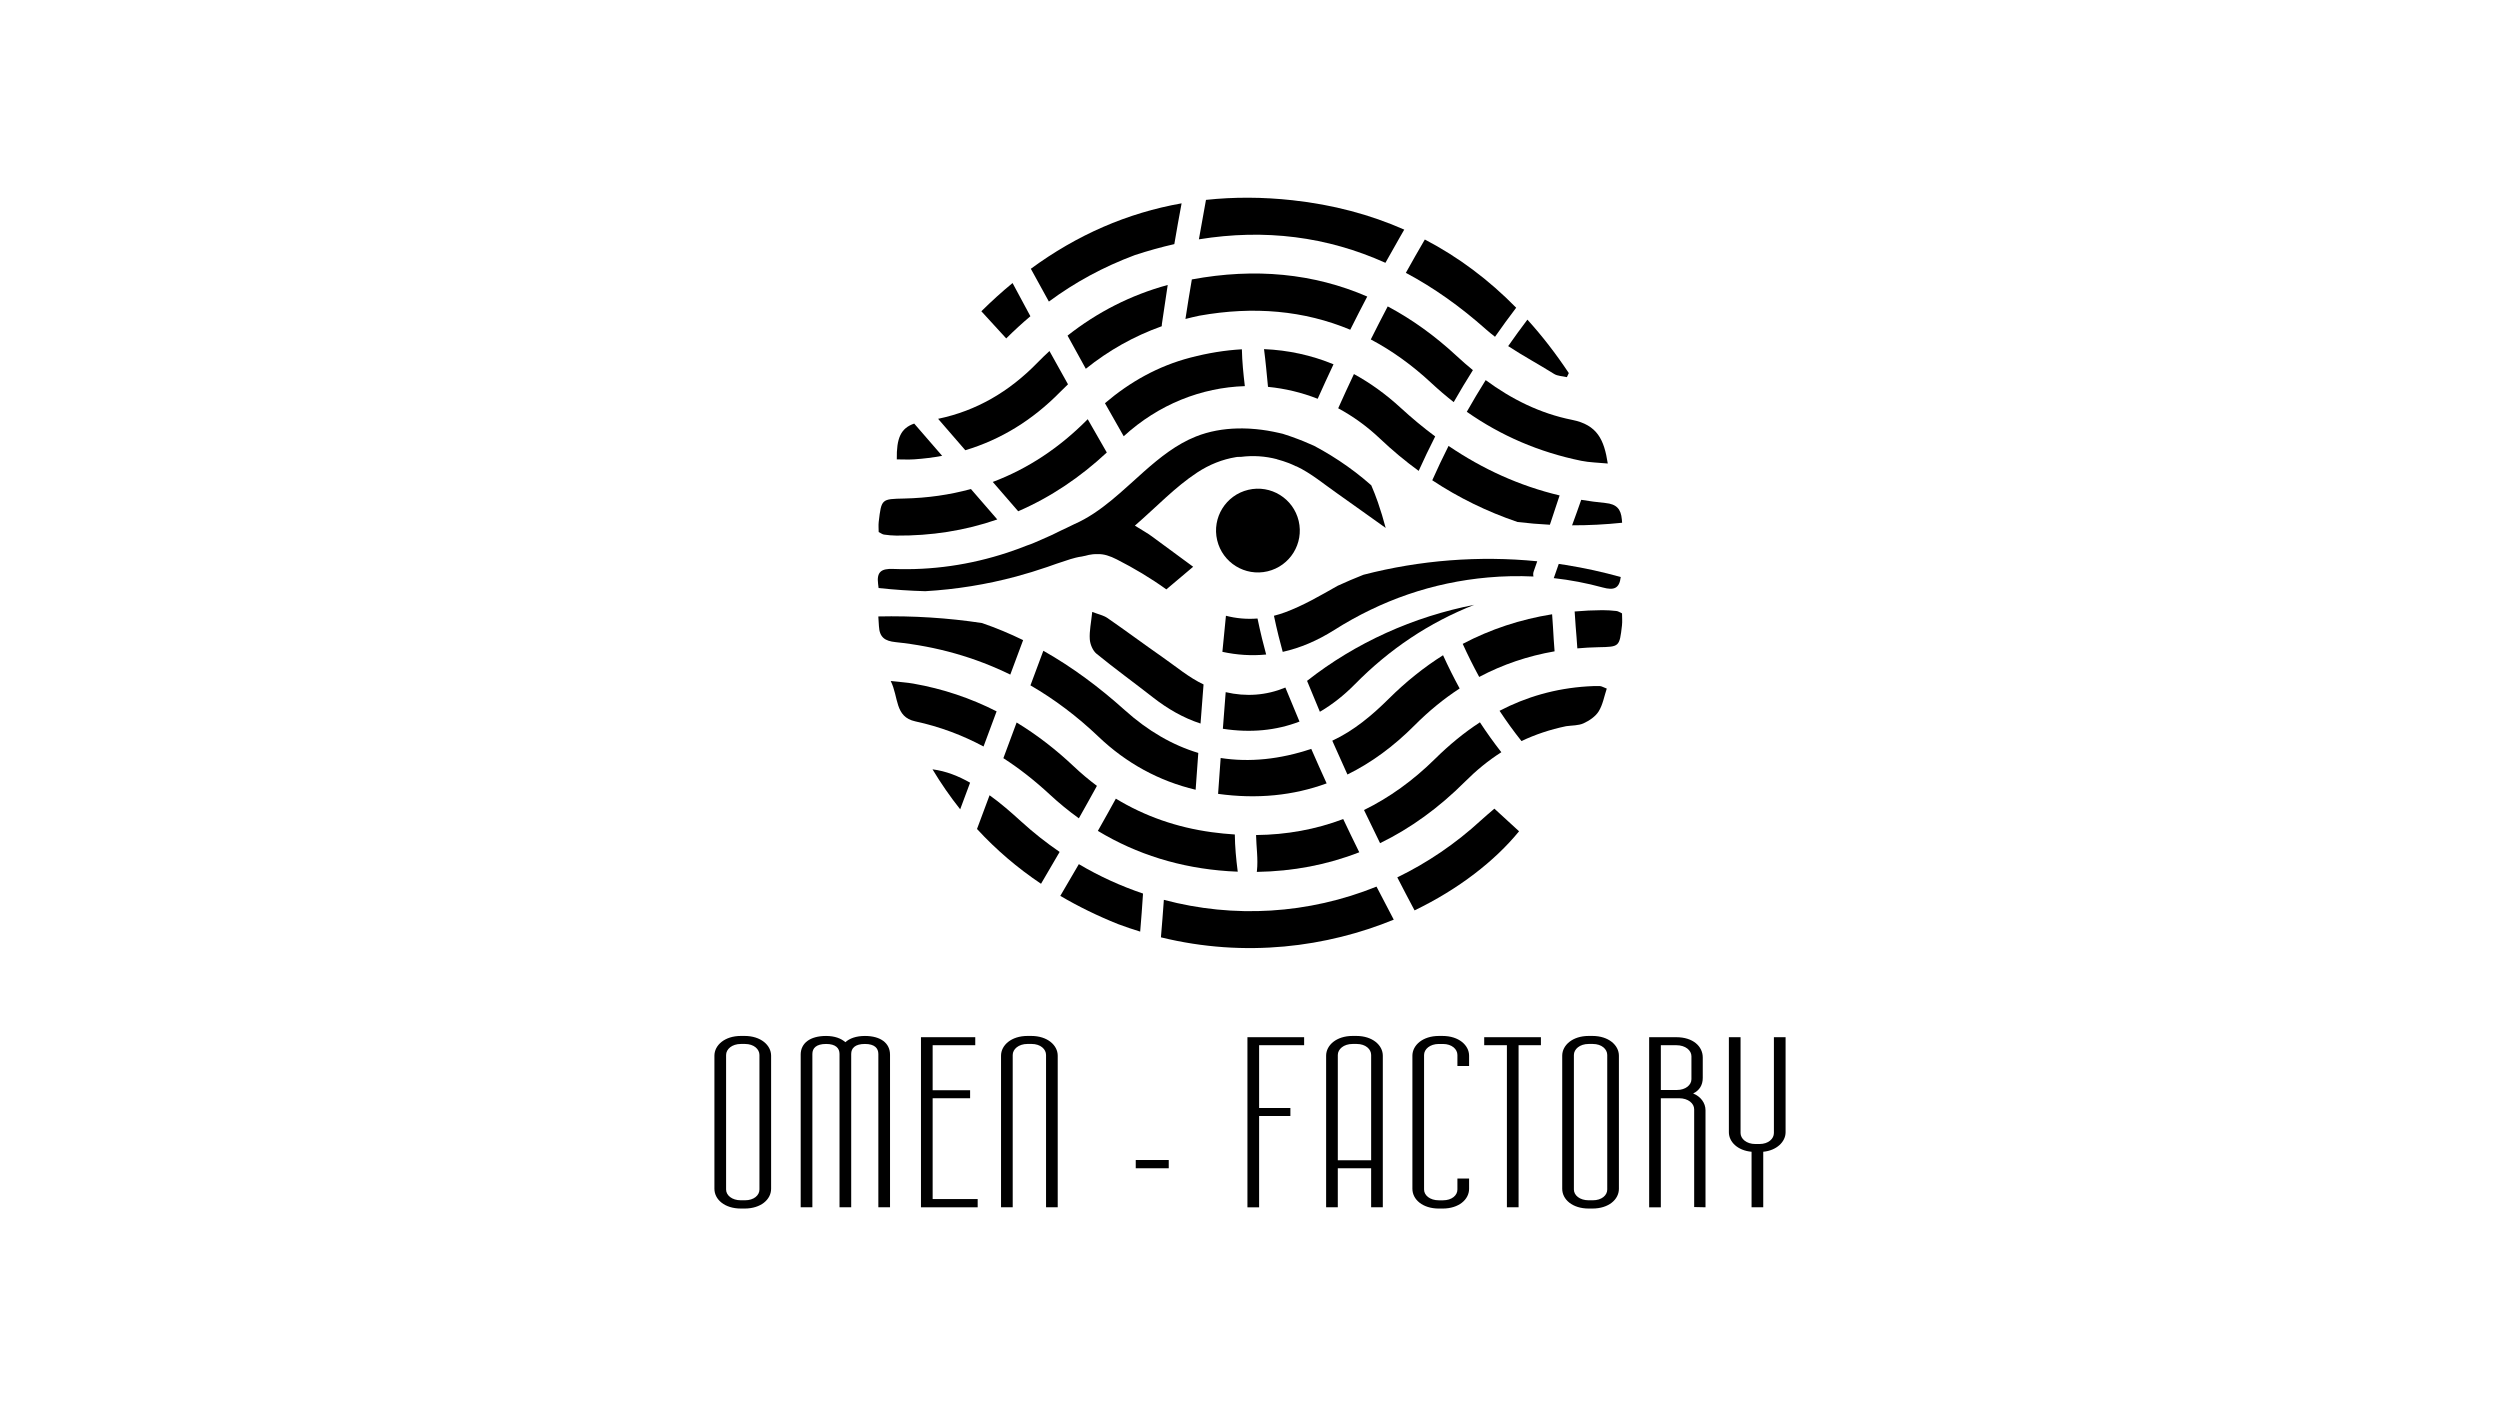 <svg xmlns="http://www.w3.org/2000/svg" xmlns:xlink="http://www.w3.org/1999/xlink" version="1.1" x="0px" y="0px" viewBox="0 0 1920 1080" style="enable-background:new 0 0 1920 1080;" xml:space="preserve">
<g id="Calque_1">
	<g>
		<g>
			<g>
				<path d="M737.42,621.54c2.54-6.81,5.07-13.63,7.61-20.44c-8.84-5-18.27-8.87-28.87-10.26      C722.7,601.72,729.79,611.94,737.42,621.54z"/>
				<path d="M759.99,610.76c-3.21,8.64-6.43,17.27-9.65,25.9c14.67,15.94,31.05,29.93,49.17,42.08c4.8-8.13,9.56-16.29,14.29-24.46      c-10.22-6.99-20.09-14.77-29.53-23.37C776.5,623.84,768.54,616.84,759.99,610.76z"/>
				<path d="M814.31,688.03c13.86,8.15,28.63,15.37,44.33,21.67c5.68,2.12,11.36,4.05,17.02,5.78c0.81-9.74,1.58-19.48,2.18-29.23      c-16.95-5.72-33.48-13.24-49.29-22.58C823.84,671.8,819.09,679.93,814.31,688.03z"/>
				<path d="M893.84,691.07c-0.65,9.61-1.44,19.2-2.25,28.8c65.19,15.99,127.78,7.32,178.81-13.57      c-4.48-8.43-8.89-16.89-13.24-25.39C1004.91,702.04,947.67,705.43,893.84,691.07z"/>
				<path d="M1137.6,629.82c-19.81,18.24-41.56,32.89-64.48,44c4.36,8.49,8.77,16.94,13.26,25.36      c33.9-16.35,61.68-38.01,80.26-60.75c-6.18-5.66-12.39-11.36-18.95-17.38C1143.69,624.51,1140.57,627.08,1137.6,629.82z"/>
				<path d="M791.34,242.87c-4.6-8.48-9.17-16.98-13.7-25.5c-8.16,6.72-16.15,13.94-23.96,21.68c6.98,7.62,12.7,13.87,19.1,20.86      C778.81,253.89,785,248.22,791.34,242.87z"/>
				<path d="M871.57,195.91c10.22-3.35,20.32-6.15,30.31-8.43c1.77-10.45,3.63-20.9,5.59-31.32      c-41.73,7.39-80.34,24.23-115.78,50.26c4.63,8.39,9.24,16.79,13.85,25.19C825.48,216.87,847.17,205.03,871.57,195.91z"/>
				<path d="M1064,201.84c3.66-6.62,7.38-13.21,11.16-19.76c1.1-1.91,2.21-3.82,3.31-5.73c-26.17-11.54-54.72-19.16-85.77-22.56      c-22.96-2.51-45.12-2.58-66.51-0.28c-1.79,10.1-3.62,20.2-5.44,30.3C971.5,175.59,1019.18,181.67,1064,201.84z"/>
				<path d="M1148.17,258.65c5.26-7.55,10.69-14.99,16.26-22.32c-20.93-21.34-44.29-38.9-70.16-52.39      c-4.95,8.48-9.81,17.01-14.57,25.6c21.13,11.24,41.61,25.69,61.46,43.35C1143.42,254.9,1145.77,256.8,1148.17,258.65z"/>
				<path d="M1193.52,287.16c2.73,1.71,6.54,1.7,9.85,2.49c0.49-1.04,0.98-2.08,1.47-3.12c-9.85-14.82-20.44-28.52-31.79-41.05      c-5.06,6.68-9.98,13.45-14.77,20.33C1169.69,273.32,1181.94,279.89,1193.52,287.16z"/>
				<path d="M1126.5,316.26c26.31,18.43,55.52,31.01,87.88,37.63c6.4,1.31,13.05,1.37,20.39,2.09c-2.8-18.16-7.9-29.63-27.41-33.53      c-24.64-4.92-46.47-15.88-66.36-30.52C1135.98,299.94,1131.14,308.05,1126.5,316.26z"/>
				<path d="M702.14,352.77c7.33-0.49,14.47-1.4,21.43-2.69c-3.27-3.77-6.53-7.54-9.8-11.31c-3.89-4.49-7.78-8.97-11.66-13.46      c-10.34,3.58-13.63,11.14-13.37,27.5C693.18,352.81,697.68,353.07,702.14,352.77z"/>
				<path d="M741.36,345.78c27.28-8.18,51.49-23.06,72.59-44.49c2.06-2.1,4.16-4.14,6.27-6.14c-4.77-8.5-9.52-17.02-14.24-25.56      c-3.2,2.95-6.34,6-9.43,9.16c-21.47,21.99-46.51,36.74-76.09,42.9c1.61,1.86,3.22,3.72,4.83,5.58L741.36,345.78z"/>
				<path d="M1036.99,253.24c4.26-8.54,8.61-17.04,13.05-25.49c-41.13-17.82-86.15-22.15-134.71-13.14      c-1.72,10.1-3.38,20.22-4.91,30.36c3.5-0.91,7.04-1.75,10.65-2.51C962.89,234.97,1001.61,238.47,1036.99,253.24z"/>
				<path d="M1118.66,273.34c-16.77-15.55-34.42-28.21-52.89-38.02c-4.43,8.41-8.75,16.87-13,25.37      c16.27,8.61,31.79,19.75,46.52,33.48c5.57,5.19,11.29,10.07,17.16,14.65c4.72-8.29,9.64-16.47,14.73-24.55      C1126.91,280.78,1122.74,277.13,1118.66,273.34z"/>
				<path d="M892.34,248.78c1.43-9.97,2.91-19.95,4.46-29.93c-28.36,7.75-54.02,20.86-76.92,38.9c4.66,8.5,9.33,16.99,14.02,25.47      c17.44-13.99,36.69-24.94,58.32-32.67C892.21,249.97,892.26,249.37,892.34,248.78z"/>
				<path d="M956.04,296.55c-1.13-9.41-2.09-18.86-2.28-28.29c-12.91,0.73-26.13,2.87-39.63,6.41      c-24.83,6.5-46.39,18.66-65.53,34.98c4.76,8.48,9.56,16.95,14.4,25.39C889.87,310.44,922.82,297.6,956.04,296.55z"/>
				<path d="M678.9,410.56c3.15,0.46,6.35,0.75,9.53,0.78c26.55,0.2,52.42-3.71,77.48-12.4c-6.75-7.79-13.5-15.58-20.25-23.37      c-16.22,4.45-33.29,6.9-51.23,7.3c-17.44,0.39-17.48,0.2-19.57,17.85c-0.31,2.62-0.04,5.3-0.04,7.88      C676.49,409.43,677.64,410.38,678.9,410.56z"/>
				<path d="M781.71,392.34c0.09,0.11,0.17,0.22,0.25,0.32c25.3-11,47.78-26.25,68.06-45.14c-4.9-8.51-9.79-17.03-14.65-25.57      c-0.04,0.04-0.07,0.07-0.11,0.11c-21.68,21.93-45.97,37.97-72.81,48.07C768.87,377.53,775.29,384.94,781.71,392.34z"/>
				<path d="M1011.98,306.26c3.96-8.87,8.01-17.69,12.16-26.48c-17-7.01-34.82-10.87-53.37-11.65c1.25,9.62,2.11,19.31,3.05,28.98      C986.77,298.36,999.61,301.41,1011.98,306.26z"/>
				<path d="M1027.73,313.56c11.39,6.14,22.22,13.93,32.18,23.39c9.46,8.98,19.34,17.2,29.63,24.69      c4.02-8.92,8.25-17.74,12.68-26.46c-9.05-6.72-17.85-14.03-26.43-21.91c-11.46-10.53-23.47-19.17-35.97-26      C1035.7,296,1031.67,304.76,1027.73,313.56z"/>
				<path d="M1165.42,400.88c8.26,1,16.56,1.7,24.88,2.12c0.24-0.7,0.48-1.4,0.72-2.1c2.3-6.71,4.4-13.62,6.76-20.41      c-30.86-7.34-59.11-20.26-85.29-38.03c-4.38,8.7-8.55,17.5-12.51,26.39C1120.25,382.26,1142.05,392.94,1165.42,400.88z"/>
				<path d="M1214.38,383.86c-2.2,6.58-4.72,13.09-7.02,19.58c12.83,0.03,25.67-0.63,38.43-1.97c-0.07-0.86-0.15-1.73-0.22-2.59      c-0.69-7.84-3.91-11.75-12.68-12.58C1226.62,385.69,1220.46,384.88,1214.38,383.86z"/>
				<path d="M710.62,454.04c23.56-1.37,46.94-5.13,69.79-11.27c8.03-2.16,15.97-4.62,23.84-7.31c4.68-1.6,9.35-3.38,14.11-4.81      c2.54-0.89,5.12-1.68,7.72-2.33c1.62-0.41,3.23-0.72,4.83-0.92c0.52-0.17,1.04-0.29,1.54-0.35c0.28-0.06,0.57-0.11,0.86-0.15      c1.93-0.57,3.92-1,6-1.21c1.23-0.13,2.43-0.16,3.6-0.12c4.79-0.22,9.6,1.42,14.82,4.07c13.32,6.79,26.04,14.38,38.03,23.01      c6.85-5.8,13.72-11.6,20.59-17.38c-10.49-7.8-21.09-15.47-31.59-23.24c-3.55-2.63-7.48-4.76-13.17-8.34      c16.72-14.5,30.92-29.66,47.78-40.75c9.48-6.24,19.51-10.16,29.79-11.85c0.31-0.07,0.62-0.12,0.93-0.14      c0.22-0.01,0.43-0.02,0.65-0.01c0.27-0.04,0.54-0.06,0.81-0.06H953c9.4-1.19,18.69-0.57,27.69,1.78c0,0.02,0.01,0.05,0.01,0.07      c3.08,0.81,6.16,1.81,9.22,2.98c1.87,0.75,3.73,1.58,5.56,2.48c0.01-0.04,0.03-0.08,0.04-0.12      c11.28,5.28,21.21,13.73,31.58,20.96c12.45,8.68,24.68,17.69,37.1,26.42c-1.75-6.63-3.73-13.19-5.97-19.68      c-1.53-4.44-3.26-8.77-5.09-13.05c-2.03-1.79-4.08-3.55-6.17-5.27c-7.83-6.43-16.11-12.3-24.73-17.62      c-4.25-2.62-8.58-5.1-12.99-7.44c-2.56-1.17-5.14-2.27-7.74-3.33c0,0,0-0.01,0-0.01c-0.96-0.39-1.93-0.77-2.9-1.15      c-0.78-0.31-1.56-0.61-2.35-0.9c-1.31-0.5-2.63-0.98-3.95-1.45c-0.57-0.2-1.14-0.4-1.71-0.6c-1.75-0.6-3.52-1.19-5.29-1.75      c-0.09-0.03-0.19-0.06-0.28-0.08c-0.99-0.24-1.99-0.47-2.99-0.69c-1.42-0.32-2.83-0.63-4.26-0.91      c-5.79-1.16-11.7-1.94-17.65-2.29c0,0,0-0.01,0-0.01c-0.43-0.03-0.87-0.04-1.3-0.06c-0.3-0.01-0.59-0.03-0.89-0.04      c-1.19-0.05-2.37-0.08-3.56-0.1c-0.11,0-0.21,0-0.32,0c-1.21-0.01-2.43,0-3.64,0.03c-0.05,0-0.11,0-0.16,0      c-10.87,0.27-21.67,2.15-31.79,6.18c-14.93,5.95-27.66,16.14-39.6,26.67c-16.62,14.65-33.27,31.65-53.63,40.55      c-2.08,1.04-4.15,2-6.05,2.94c-1.39,0.68-2.8,1.34-4.22,1.98c-5.06,2.59-10.21,4.97-15.44,7.18c-3.45,1.46-7.07,3.2-10.76,4.36      c-4.99,1.98-10.06,3.84-15.23,5.54c-28.48,9.36-57.75,13.63-87.65,12.49c-9.05-0.34-12.71,2.25-11.51,11.49      c0.14,1.06,0.27,2.11,0.39,3.17C686.68,452.9,698.64,453.72,710.62,454.04z"/>
				<path d="M972.41,502.67c-1.12-4.12-2.2-8.25-3.21-12.4c-1.23-5.07-2.37-10.16-3.43-15.26c-8.23,0.66-16.35-0.05-24.25-2.11      c-0.88,9.24-1.78,18.48-2.73,27.71C950.13,503.07,961.33,503.75,972.41,502.67z"/>
				<path d="M1027.35,449.86c-13.66,7.75-26.65,15.32-40.54,20.44c-2.81,1.03-5.62,1.9-8.42,2.61c1.09,5.18,2.26,10.34,3.53,15.48      c1.01,4.1,2.09,8.18,3.21,12.25c13.39-2.98,26.58-8.58,39.56-16.79c36.18-22.89,75.45-36.56,118.09-40.36      c11.7-1.04,23.35-1.28,34.92-0.73c-0.3-1.26-0.29-2.58,0.16-3.85c0.92-2.61,1.82-5.23,2.74-7.85      c-44.54-4.42-90.04-0.89-133.44,10.36C1040.48,444.06,1033.88,446.85,1027.35,449.86z"/>
				<path d="M1244.73,443.15c-13.82-3.85-27.85-6.95-42.03-9.22c-1.86-0.3-3.72-0.58-5.59-0.85c-1.18,3.39-2.35,6.79-3.55,10.17      c-0.09,0.25-0.19,0.5-0.3,0.74c12.67,1.41,25.24,3.81,37.7,7.21C1239.55,453.55,1243.7,451.94,1244.73,443.15z"/>
				<path d="M842.14,502.08c14.12,11.53,28.9,22.23,43.27,33.47c11.24,8.79,23.3,15.79,36.6,20.13c0.77-10.01,1.55-20.02,2.32-30.03      c-11.22-5.29-21.1-13.69-31.43-20.89c-14.2-9.9-28.09-20.25-42.33-30.09c-3.04-2.1-7-2.87-11.73-4.72      c-0.86,8.35-2.28,14.72-1.88,20.98C837.2,494.8,839.23,499.71,842.14,502.08z"/>
				<path d="M1013.66,546.64c9.47-5.51,18.46-12.57,26.94-21.18c26.49-26.89,56.95-47.34,91.66-60.97      c-46.6,9.1-91.09,29.01-128.44,58.41C1007.05,530.84,1010.32,538.75,1013.66,546.64z"/>
				<path d="M998.01,554.17c-3.68-8.69-7.3-17.4-10.85-26.14c-14.68,6.09-30.26,7.2-45.83,3.55c-0.73,9.37-1.45,18.74-2.17,28.12      C960.36,562.97,979.98,561.1,998.01,554.17z"/>
				<path d="M1125.21,600.24c8.63-8.64,17.82-16.17,27.81-22.53c-5.8-7.43-11.27-15.1-16.44-22.97      c-12.12,7.9-23.57,17.31-34.46,28.07c-16.92,16.71-35.14,29.77-54.56,39.29c4.05,8.51,8.16,17,12.34,25.45      C1083.33,636.14,1105.12,620.35,1125.21,600.24z"/>
				<path d="M1219.17,527.14c-24.77,1.58-47.09,8.1-67.52,18.76c5.27,7.98,10.88,15.74,16.84,23.24      c10.48-4.98,21.82-8.83,34.28-11.42c4.51-0.66,9.44-0.4,13.42-2.22c4.42-2.02,9.15-5.21,11.62-9.21      c3.17-5.12,4.22-11.55,6.19-17.45c-2.75-1.05-4-1.88-5.27-1.93C1225.55,526.8,1222.35,526.94,1219.17,527.14z"/>
				<path d="M765.39,546.32c-19.82-10.08-41.09-17.3-64.04-21.33c-4.77-0.84-9.64-1.12-17.28-1.97c6.24,12.51,2.93,27.55,18.92,31      c18.8,4.06,36.15,10.61,52.37,19.29C758.71,564.31,762.05,555.32,765.39,546.32z"/>
				<path d="M770.59,582.28c12.5,8.06,24.32,17.42,35.63,27.89c7.18,6.66,14.63,12.76,22.34,18.3c2.29-4.07,4.58-8.14,6.85-12.22      c2.08-3.73,4.15-7.47,6.21-11.21c0.28-0.5,0.55-1.01,0.81-1.51c-6.1-4.54-11.99-9.49-17.67-14.85      c-13.79-13.03-28.42-24.34-43.99-33.8C777.37,564.02,773.98,573.15,770.59,582.28z"/>
				<path d="M965.2,669.62c27.93-0.44,54.18-5.49,78.72-15.07c-2.21-4.49-4.41-8.98-6.58-13.48c-1.93-4.01-3.85-8.02-5.75-12.04      c-21.05,7.97-43.4,12.04-66.94,12.28c0.18,9.21,1.68,18.4,0.67,27.59C965.28,669.15,965.24,669.38,965.2,669.62z"/>
				<path d="M950.6,669.45c-0.03-0.18-0.07-0.36-0.09-0.55c-1.18-9.3-2.07-18.63-2.17-28.02c-5.86-0.37-11.79-0.95-17.79-1.77      c-26.73-3.65-51.37-12.24-73.58-25.75c-0.1,0.17-0.19,0.34-0.28,0.51c-2.06,3.74-4.13,7.48-6.21,11.21      c-2.43,4.36-4.87,8.7-7.32,13.04c29.95,18.11,63.39,28.43,99.91,30.93C945.59,669.22,948.1,669.34,950.6,669.45z"/>
				<path d="M775.9,518.09c3.29-8.83,6.57-17.65,9.86-26.48c-10.19-4.98-20.71-9.38-31.6-13.12c-26.34-3.98-52.99-5.64-79.62-5.06      c0.18,2.51,0.35,5.01,0.48,7.51c0.45,8.57,4.57,11.36,12.8,12.22C719.5,496.47,748.82,504.83,775.9,518.09z"/>
				<path d="M918.25,606.53c0.66-9.43,1.34-18.86,2.04-28.28c-19.75-5.95-38.6-16.82-56.39-32.8      c-19.65-17.65-40.35-33.08-62.61-45.66c-0.75,2-1.5,4-2.24,6c-2.56,6.86-5.1,13.71-7.66,20.57      c18.53,10.72,35.95,23.88,52.27,39.43C864.99,586.12,890.04,599.83,918.25,606.53z"/>
				<path d="M1018.86,601.64c-4.01-8.8-7.95-17.64-11.82-26.5c-24.06,8.04-47.33,10.46-69.57,7c-0.68,9.18-1.34,18.37-1.98,27.55      C965.5,613.82,993.25,611.01,1018.86,601.64z"/>
				<path d="M1121.01,528.75c-4.55-8.35-8.8-16.86-12.75-25.53c-14.59,9.21-28.42,20.27-41.45,33.2      c-13.09,12.99-27.01,24.7-43.6,32.43c0.28,0.64,0.56,1.29,0.84,1.93c3.54,8.04,7.14,16.05,10.78,24.04      c18.36-9.03,35.54-21.65,51.57-37.76C1097.29,546.12,1108.83,536.68,1121.01,528.75z"/>
				<path d="M1192.71,481.83c-0.23-3.36-0.46-6.72-0.69-10.07c-24.4,3.92-47.29,11.48-68.66,22.73c3.92,8.63,8.15,17.1,12.67,25.4      c18.02-9.56,37.33-16.1,57.89-19.67C1193.33,494.11,1193.13,487.93,1192.71,481.83z"/>
				<path d="M1245.72,471.08c-1.77-0.79-2.95-1.69-4.22-1.82c-3.62-0.39-7.27-0.68-10.9-0.65c-7.2,0.05-14.29,0.39-21.27,1.01      c0.26,3.81,0.52,7.61,0.78,11.42c0.39,5.6,1.01,11.26,1.28,16.91c5.31-0.48,10.7-0.79,16.17-0.89      c16.15-0.31,16.21-0.24,18.11-16.7C1246.03,477.27,1245.72,474.11,1245.72,471.08z"/>
				<ellipse transform="matrix(0.973 -0.23 0.23 0.973 -67.85 232.902)" cx="966.22" cy="407.82" rx="32.17" ry="32.17"/>
			</g>
		</g>
	</g>
</g>
<g id="Calque_3">
</g>
<g id="Calque_4">
	<g>
		<path d="M548.67,810.78c0-8.07,7.92-15.18,20.32-15.18h2.9c12.4,0,20.32,7.11,20.32,15.18v102.2c0,8.26-7.92,15.18-20.32,15.18    h-2.9c-12.41,0-20.32-6.92-20.32-15.18V810.78z M568.99,921.82h3.17c6.86,0,11.09-3.84,11.09-8.26V810.21    c0-4.42-4.22-8.45-11.09-8.45h-3.17c-6.86,0-11.35,4.03-11.35,8.45v103.36C557.64,917.98,562.13,921.82,568.99,921.82z"/>
		<path d="M614.92,810.02c0-8.84,7.13-14.41,19.53-14.41c6.6,0,11.61,1.92,14.78,4.8c3.17-2.88,8.18-4.8,15.04-4.8    c12.14,0,19.27,5.57,19.27,14.41V927.2h-8.97V809.44c0-4.42-2.9-7.68-10.29-7.68c-7.65,0-10.56,3.27-10.56,7.68V927.2h-8.97    V809.44c0-4.42-2.9-7.68-10.29-7.68c-7.65,0-10.56,3.27-10.56,7.68V927.2h-8.97V810.02z"/>
		<path d="M707.29,796.57H749v6.15h-32.73v34.58h28.77v6.15h-28.77v77.42h34.58v6.34h-43.55V796.57z"/>
		<path d="M768.79,810.78c0-8.07,7.92-15.18,20.32-15.18h2.9c12.41,0,20.32,7.11,20.32,15.18V927.2h-8.97v-117    c0-4.42-4.22-8.45-11.08-8.45h-3.17c-6.86,0-11.35,4.03-11.35,8.45v117h-8.97V810.78z"/>
		<path d="M872.25,890.89h25.34v6.34h-25.34V890.89z"/>
		<path d="M958.02,796.57h43.55v6.15H967v48.22h24.02v6.15H967v70.12h-8.97V796.57z"/>
		<path d="M1018.46,810.78c0-8.07,7.92-15.18,20.32-15.18h2.9c12.41,0,20.32,7.11,20.32,15.18V927.2h-8.97v-29.97h-25.6v29.97h-8.97    V810.78z M1053.04,891.09v-80.88c0-4.42-4.22-8.45-11.08-8.45h-3.17c-6.86,0-11.35,4.03-11.35,8.45v80.88H1053.04z"/>
		<path d="M1128.26,912.99c0,8.26-7.92,15.18-20.32,15.18h-2.9c-12.41,0-20.32-6.92-20.32-15.18v-102.2    c0-8.07,7.92-15.18,20.32-15.18h2.9c12.4,0,20.32,7.11,20.32,15.18v7.88h-8.97v-8.45c0-4.42-4.22-8.45-11.09-8.45h-3.17    c-6.86,0-11.35,4.03-11.35,8.45v103.36c0,4.42,4.49,8.26,11.35,8.26h3.17c6.86,0,11.09-3.84,11.09-8.26v-8.45h8.97V912.99z"/>
		<path d="M1157.29,802.72h-17.42v-6.15h43.55v6.15h-17.15V927.2h-8.97V802.72z"/>
		<path d="M1199.78,810.78c0-8.07,7.92-15.18,20.32-15.18h2.9c12.4,0,20.32,7.11,20.32,15.18v102.2c0,8.26-7.92,15.18-20.32,15.18    h-2.9c-12.41,0-20.32-6.92-20.32-15.18V810.78z M1220.1,921.82h3.17c6.86,0,11.09-3.84,11.09-8.26V810.21    c0-4.42-4.22-8.45-11.09-8.45h-3.17c-6.86,0-11.35,4.03-11.35,8.45v103.36C1208.75,917.98,1213.24,921.82,1220.1,921.82z"/>
		<path d="M1266.55,796.57h20.85c12.93,0,20.32,7.11,20.32,15.56v15.75c0,5.57-2.64,9.61-7.39,11.91c5.81,2.31,9.5,7.3,9.5,12.87    v74.54l-8.71-0.19V851.9c0-4.42-4.49-8.45-11.61-8.45h-13.99v83.76h-8.97V796.57z M1287.93,837.1c6.6,0,11.09-3.84,11.09-8.26    v-17.67c0-4.42-4.49-8.45-11.61-8.45h-11.88v34.39H1287.93z"/>
		<path d="M1345.2,884.55c-10.82-0.96-17.42-7.68-17.42-14.98v-73h8.97v73.58c0,4.42,4.49,8.45,11.35,8.45h3.17    c6.86,0,11.09-4.03,11.09-8.45v-73.58h8.97v73c0,7.3-6.86,14.02-17.16,14.98v42.65h-8.97V884.55z"/>
	</g>
</g>
<g id="Calque_5">
</g>
</svg>
